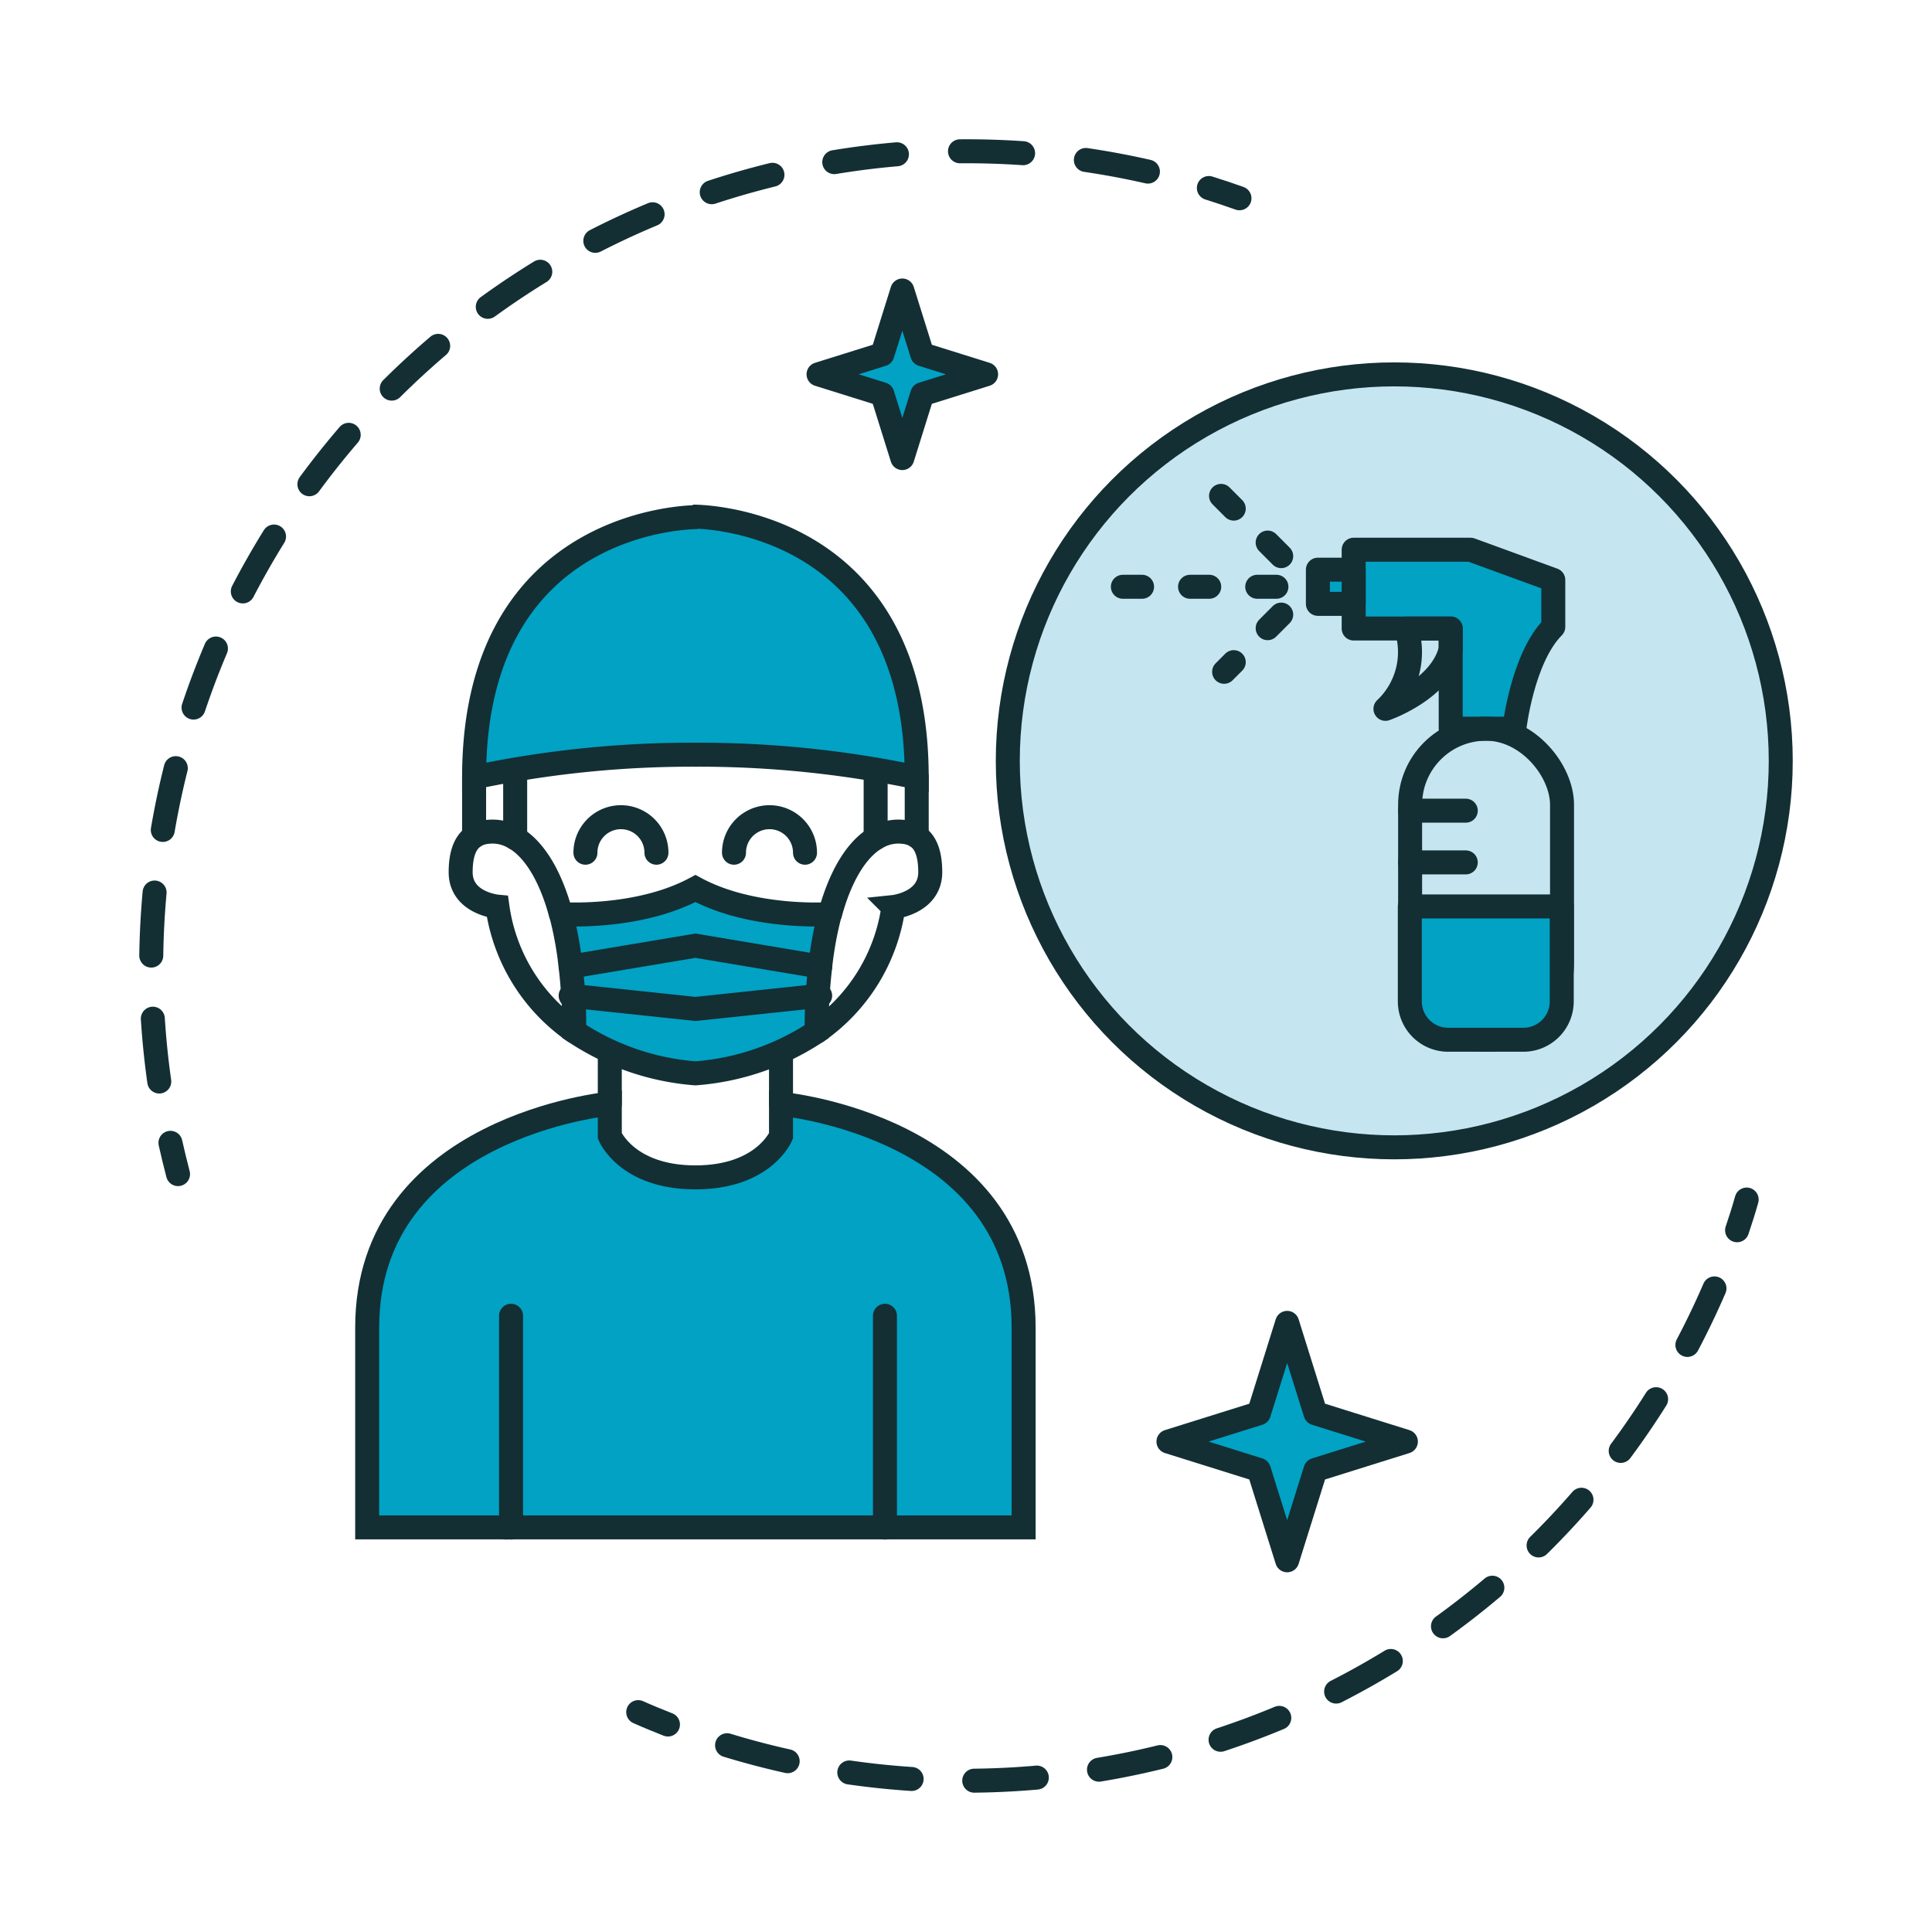 <svg id="Vrstva_1" data-name="Vrstva 1" xmlns="http://www.w3.org/2000/svg" viewBox="0 0 201.31 201.31"><defs><style>.cls-1,.cls-2,.cls-3,.cls-6,.cls-7{fill:none;}.cls-1,.cls-2,.cls-3,.cls-4,.cls-5,.cls-6,.cls-7,.cls-8{stroke:#132f34;stroke-linecap:round;stroke-width:2.5px;}.cls-1,.cls-2,.cls-3,.cls-4,.cls-5,.cls-6{stroke-linejoin:round;}.cls-2{stroke-dasharray:6.53 6.53;}.cls-3{stroke-dasharray:6.58 6.58;}.cls-4,.cls-8{fill:#01a2c4;}.cls-5{fill:#c5e6f1;}.cls-6{stroke-dasharray:2 5;}.cls-7,.cls-8{stroke-miterlimit:10;}</style></defs><path class="cls-1" d="M66.5,178.4c1,.45,2.06.88,3.1,1.29"/><path class="cls-2" d="M75.76,181.85a85.06,85.06,0,0,0,104.11-50.59"/><path class="cls-1" d="M181,128.19c.36-1.06.7-2.13,1-3.2"/><path class="cls-1" d="M129.15,20.66c-1.05-.38-2.12-.73-3.19-1.07"/><path class="cls-3" d="M119.61,17.88a85,85,0,0,0-102.5,98"/><path class="cls-1" d="M17.76,119.08c.24,1.09.51,2.18.79,3.26"/><polygon class="cls-4" points="134.12 137.84 137.07 147.26 146.49 150.21 137.07 153.16 134.12 162.58 131.17 153.16 121.75 150.21 131.17 147.26 134.12 137.84"/><circle class="cls-5" cx="145.28" cy="79.28" r="40.27"/><path class="cls-4" d="M141.05,57.28v8.21h10.11V75.93h6.63s.83-7.37,4.06-10.61V60.43l-8.62-3.15Z"/><path class="cls-1" d="M144.36,73.86s5.81-2,6.8-6.23V65.49h-4.62A8.13,8.13,0,0,1,144.36,73.86Z"/><rect class="cls-1" x="146.93" y="75.93" width="15.83" height="32.41" rx="7.92"/><path class="cls-4" d="M158.8,108.34h-7.9a4,4,0,0,1-4-4V94.45h15.83v9.93A4,4,0,0,1,158.8,108.34Z"/><line class="cls-1" x1="152.73" y1="84.47" x2="146.93" y2="84.47"/><line class="cls-1" x1="152.73" y1="89.86" x2="146.93" y2="89.86"/><rect class="cls-4" x="137.32" y="59.36" width="3.73" height="3.56"/><line class="cls-6" x1="133" y1="61.14" x2="116.6" y2="61.14"/><line class="cls-6" x1="133.5" y1="57.95" x2="127.23" y2="51.67"/><line class="cls-6" x1="133.5" y1="64.04" x2="127.55" y2="70"/><polygon class="cls-4" points="94.02 30.27 96.1 36.92 102.75 39 96.1 41.08 94.02 47.73 91.94 41.08 85.29 39 91.94 36.92 94.02 30.27"/><line class="cls-7" x1="52.71" y1="159.17" x2="52.71" y2="137.1"/><line class="cls-7" x1="53.68" y1="80.21" x2="53.68" y2="87.33"/><line class="cls-7" x1="49.4" y1="80.95" x2="49.4" y2="87.14"/><path class="cls-7" d="M61,88.85a3.7,3.7,0,0,1,7.4,0"/><path class="cls-8" d="M63.54,115s-25.28,2.36-25.28,23.32v20.83h68.4V138.34c0-21-25.28-23.32-25.28-23.32v3.34s-1.78,4.32-8.92,4.32-8.92-4.32-8.92-4.32Z"/><path class="cls-8" d="M72.21,53.83S95.52,53.57,95.52,81a110.05,110.05,0,0,0-23.31-2.36h.5A110.05,110.05,0,0,0,49.4,81c0-27.38,23.31-27.12,23.31-27.12Z"/><path class="cls-7" d="M59.83,107.47a19,19,0,0,1-8-13S48,94.12,48,90.88s1.38-4.23,3.34-4.23c2.84,0,5.53,2.82,7.1,8.57"/><path class="cls-7" d="M86.49,95.22c1.57-5.75,4.26-8.57,7.1-8.57,2,0,3.34,1,3.34,4.23s-3.84,3.63-3.84,3.63a19,19,0,0,1-8,13"/><line class="cls-7" x1="91.24" y1="80.21" x2="91.24" y2="87.33"/><line class="cls-7" x1="95.52" y1="80.95" x2="95.52" y2="87.14"/><path class="cls-8" d="M59.83,107.47c0-1.37,0-2.49-.11-3.72-.06-1.06-.15-2.07-.26-3a37.3,37.3,0,0,0-1-5.5h0s8,.57,14-2.67c6,3.24,14,2.67,14,2.67h0a37.3,37.3,0,0,0-1,5.5,55.72,55.72,0,0,0-.37,6.66v.09a26.36,26.36,0,0,1-12.63,4.34A26.36,26.36,0,0,1,59.83,107.47Z"/><polyline class="cls-7" points="85.46 100.72 72.46 98.54 59.46 100.72"/><polyline class="cls-7" points="85.2 103.78 72.46 105.13 59.46 103.75"/><line class="cls-7" x1="85.46" y1="103.75" x2="85.2" y2="103.78"/><path class="cls-7" d="M83.88,88.85a3.7,3.7,0,1,0-7.4,0"/><line class="cls-7" x1="63.54" y1="115.02" x2="63.54" y2="109.74"/><line class="cls-7" x1="81.38" y1="109.74" x2="81.38" y2="115.02"/><line class="cls-7" x1="92.21" y1="159.17" x2="92.21" y2="137.1"/><line class="cls-7" x1="53.25" y1="159.17" x2="53.25" y2="137.1"/></svg>